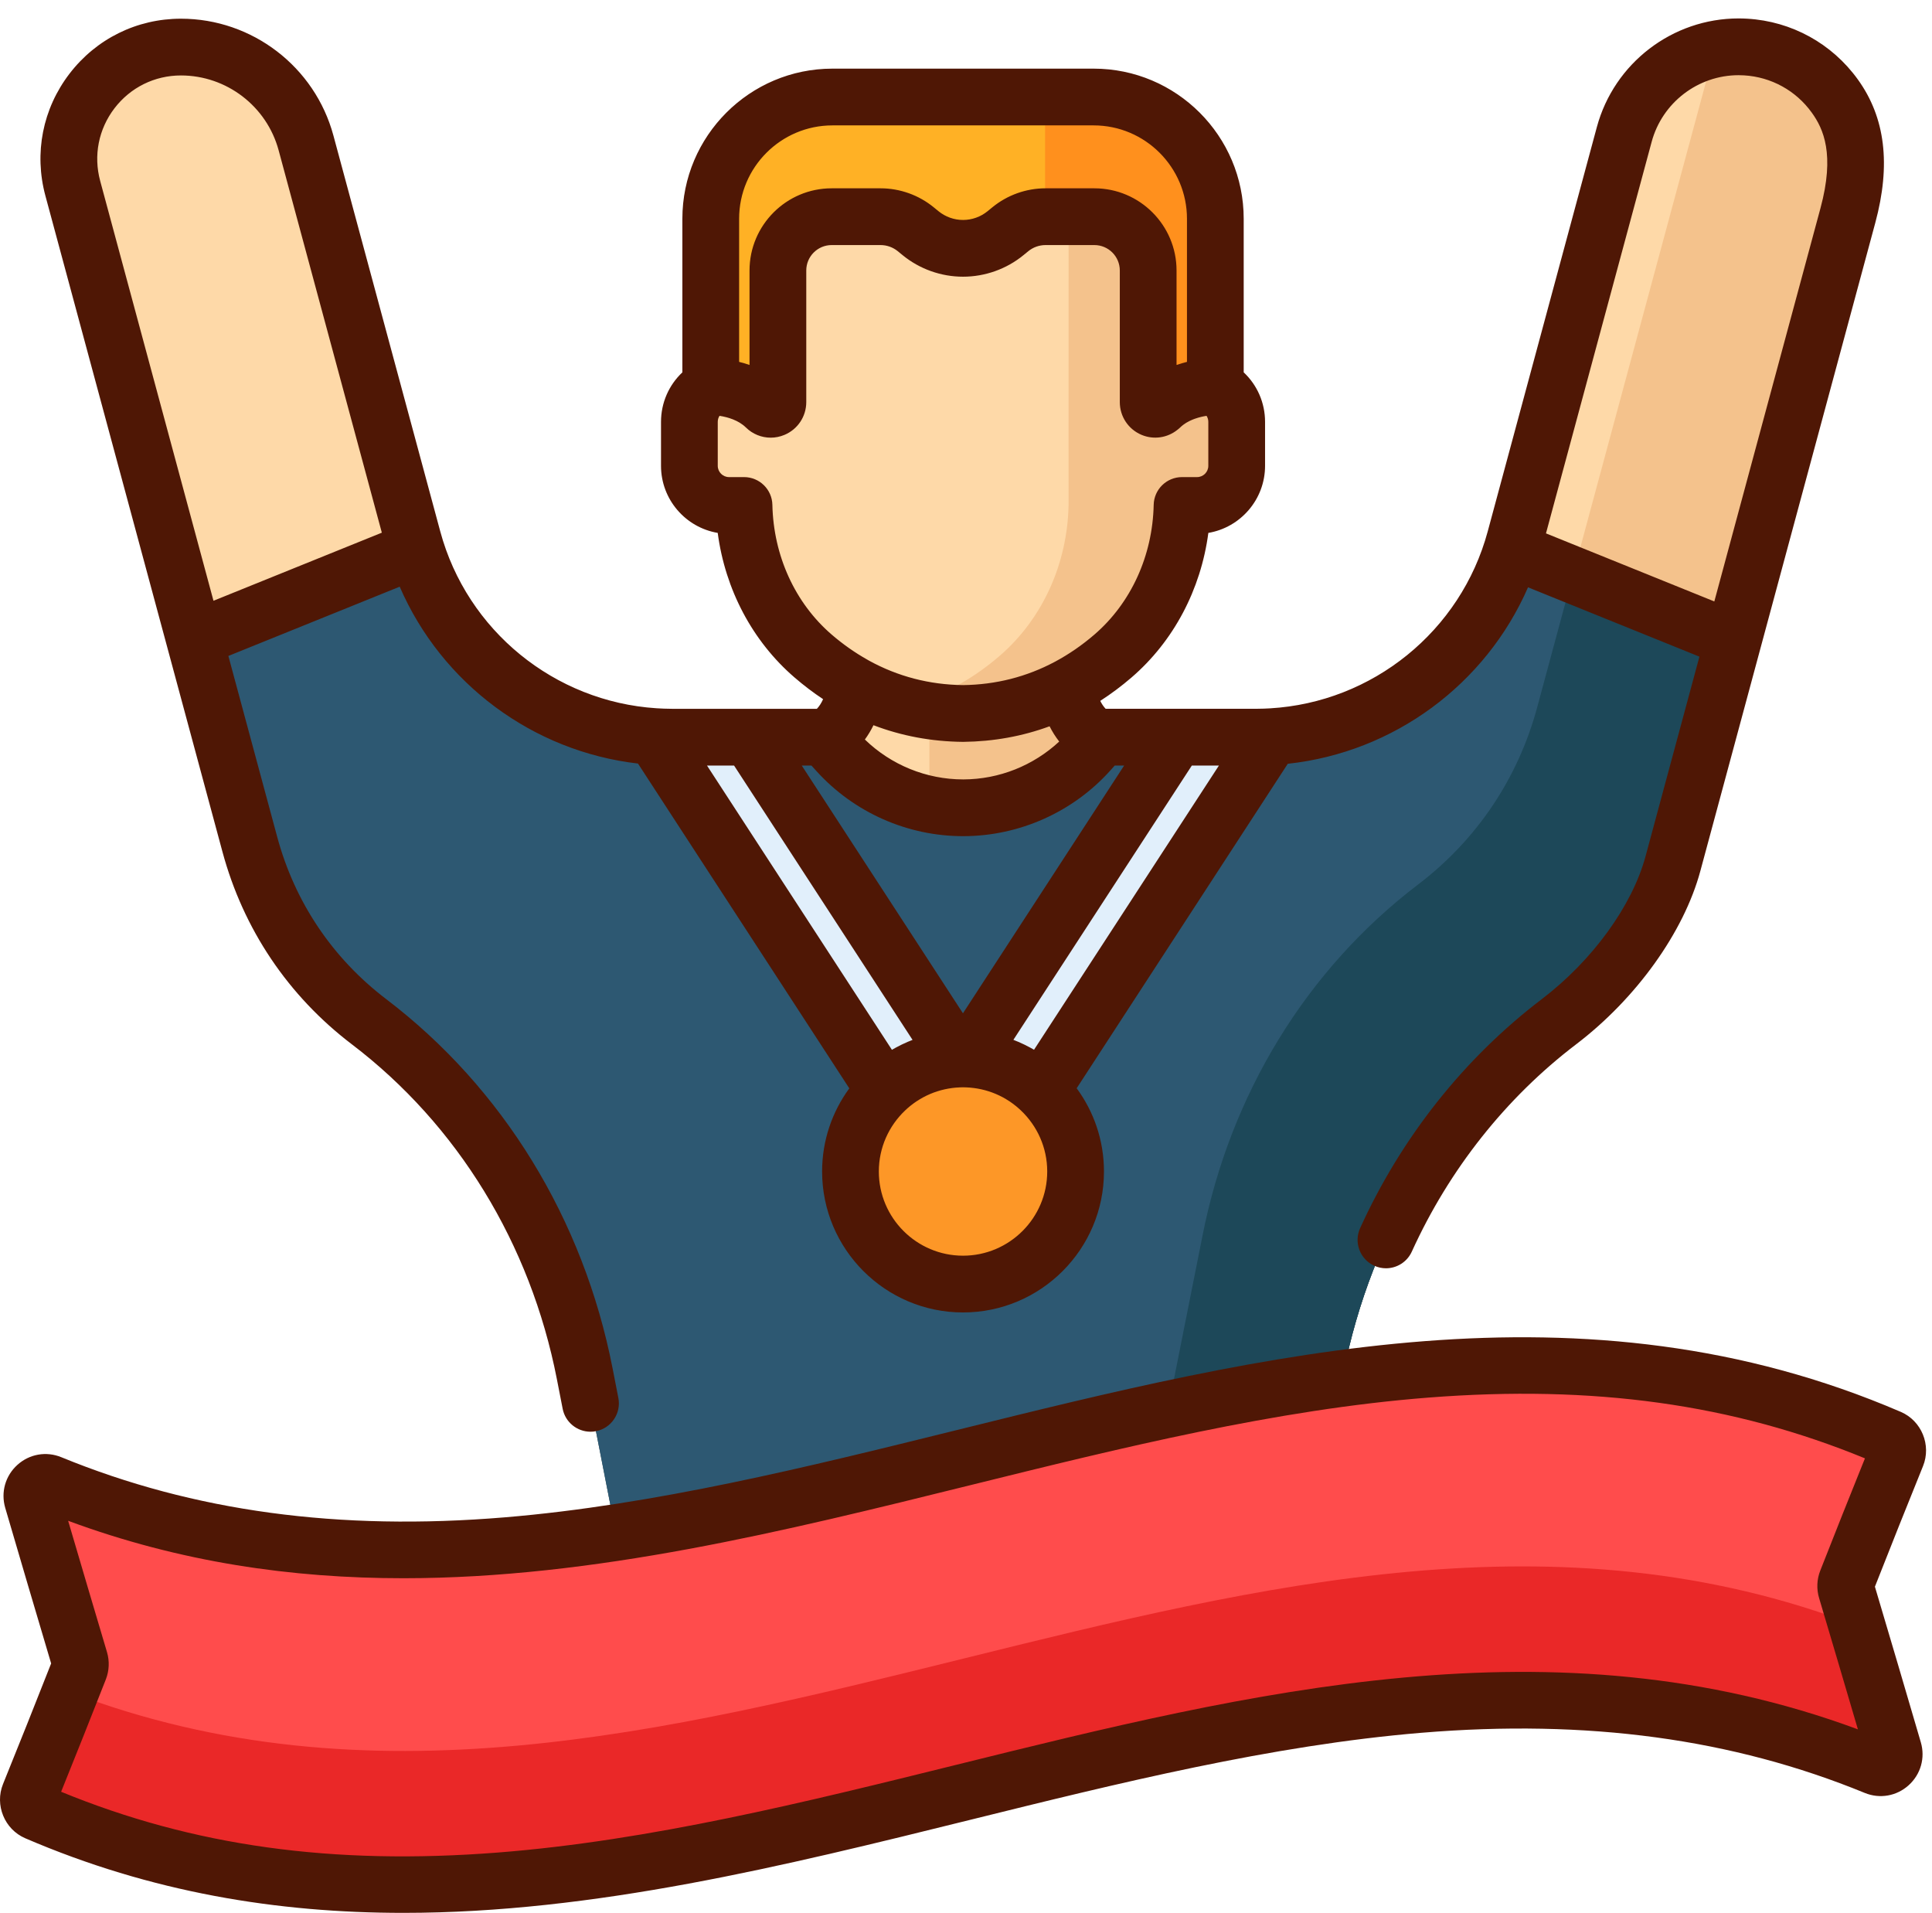 <svg width="102" height="101" viewBox="0 0 102 101" fill="none" xmlns="http://www.w3.org/2000/svg">
<path d="M96.871 5.073C95.767 3.539 94.052 2.595 92.165 2.483C92.039 2.475 91.914 2.471 91.789 2.471C88.97 2.471 86.488 4.374 85.753 7.097L79.992 28.439C78.327 34.606 72.703 38.913 66.316 38.913H57.879C56.999 38.419 56.409 37.298 56.409 36.289V30.859H50.75H45.091V36.289C45.091 37.298 44.501 38.419 43.62 38.913H35.473C29.085 38.913 23.462 34.606 21.797 28.439L16.156 7.542C15.352 4.564 12.637 2.485 9.552 2.485C7.697 2.485 5.985 3.329 4.857 4.803C3.729 6.276 3.359 8.148 3.843 9.94L13.191 44.574C14.207 48.337 16.383 51.573 19.483 53.933C25.358 58.405 29.401 65.001 30.869 72.506L33.404 85.47C33.779 87.387 35.469 88.778 37.422 88.778H64.367C66.32 88.778 68.01 87.387 68.384 85.47L70.92 72.506C72.387 65.001 76.431 58.405 82.305 53.933C85.406 51.573 87.582 48.337 88.597 44.574L97.834 10.358C98.326 8.534 97.975 6.607 96.871 5.073Z" fill="#FED9A8"/>
<path d="M96.872 5.073C95.767 3.539 94.052 2.595 92.165 2.483C92.04 2.475 91.914 2.471 91.79 2.471C91.351 2.471 90.922 2.522 90.505 2.61C90.474 2.78 90.439 2.949 90.393 3.118L81.157 37.333C80.141 41.096 77.966 44.332 74.865 46.692C68.99 51.164 64.947 57.76 63.479 65.265L58.797 88.778H64.367C66.32 88.778 68.01 87.387 68.385 85.47L70.92 72.506C72.388 65.001 76.431 58.405 82.305 53.933C85.406 51.573 87.582 48.337 88.597 44.574L97.834 10.358C98.327 8.534 97.976 6.607 96.872 5.073Z" fill="#F4C28C"/>
<path d="M63.198 20.175H62.409V19.249V17.036C62.409 13.91 61.126 10.882 58.758 8.843C56.901 7.244 54.291 5.848 50.843 5.81C47.395 5.848 44.785 7.244 42.929 8.843C40.56 10.882 39.277 13.91 39.277 17.036V19.249V20.175H38.489C37.333 20.175 36.395 21.112 36.395 22.268V24.588C36.395 25.744 37.333 26.681 38.489 26.681H39.281C39.346 29.72 40.622 32.644 42.929 34.63C44.785 36.228 47.395 37.624 50.843 37.662C54.291 37.624 56.901 36.228 58.758 34.63C61.064 32.644 62.341 29.719 62.406 26.681H63.198C64.354 26.681 65.291 25.744 65.291 24.588V22.268C65.291 21.112 64.354 20.175 63.198 20.175Z" fill="#FED9A8"/>
<path d="M63.199 20.175H62.41V19.249V17.036C62.41 13.911 61.127 10.882 58.759 8.843C58.081 8.259 57.301 7.703 56.417 7.23L56.415 26.681C56.35 29.72 55.073 32.644 52.767 34.629C51.493 35.727 49.864 36.728 47.852 37.261C48.77 37.504 49.765 37.65 50.844 37.662C54.292 37.624 56.902 36.228 58.759 34.629C61.065 32.644 62.342 29.719 62.407 26.681H63.199C64.355 26.681 65.292 25.744 65.292 24.588V22.268C65.292 21.112 64.355 20.175 63.199 20.175Z" fill="#F4C28C"/>
<path d="M57.738 5.121H50.843H43.948C40.4 5.121 37.523 7.997 37.523 11.546V20.411C37.523 20.411 39.293 20.371 40.429 21.496C40.666 21.73 41.069 21.559 41.069 21.226V14.278C41.069 12.71 42.34 11.438 43.908 11.438H46.489C47.166 11.438 47.821 11.672 48.345 12.101L48.598 12.307C49.232 12.825 50.025 13.108 50.843 13.108C51.661 13.108 52.454 12.825 53.088 12.307L53.341 12.101C53.864 11.672 54.52 11.438 55.197 11.438H57.778C59.346 11.438 60.617 12.71 60.617 14.278V21.226C60.617 21.559 61.02 21.73 61.256 21.496C62.393 20.371 64.162 20.411 64.162 20.411V11.546C64.163 7.998 61.286 5.121 57.738 5.121Z" fill="#FFB125"/>
<path d="M57.739 5.121H55.176V11.439C55.183 11.439 55.191 11.438 55.198 11.438H57.779C59.347 11.438 60.619 12.71 60.619 14.278V21.226C60.619 21.559 61.021 21.73 61.258 21.496C62.395 20.371 64.164 20.411 64.164 20.411V11.546C64.164 7.998 61.287 5.121 57.739 5.121Z" fill="#FF901D"/>
<path d="M79.814 29.041C77.955 34.884 72.493 38.912 66.316 38.912H58.183L57.508 39.665C53.968 43.614 47.789 43.633 44.224 39.706L43.503 38.912H35.472C29.282 38.912 23.809 34.867 21.962 29.004L10.265 33.733L13.191 44.573C14.207 48.336 16.382 51.573 19.483 53.933C25.357 58.404 29.401 65 30.868 72.505L33.404 85.469C33.778 87.386 35.468 88.778 37.421 88.778H64.366C66.324 88.778 68.008 87.391 68.384 85.47L70.919 72.505C72.387 65 76.43 58.404 82.305 53.933C85.405 51.573 87.581 48.336 88.597 44.573L91.513 33.77L79.814 29.041Z" fill="#2D5872"/>
<path d="M79.815 29.041C77.956 34.884 72.494 38.913 66.317 38.913H58.184L57.509 39.666C53.969 43.614 47.79 43.633 44.225 39.707L43.504 38.912H35.473C29.283 38.912 23.81 34.867 21.963 29.005L10.266 33.733L13.192 44.573C14.208 48.336 16.383 51.573 19.484 53.933C25.358 58.405 29.402 65 30.869 72.506L33.405 85.47C33.779 87.387 35.469 88.778 37.422 88.778H64.367C66.325 88.778 68.009 87.391 68.385 85.47L70.92 72.506C72.388 65 76.431 58.404 82.305 53.933C85.406 51.573 87.582 48.336 88.597 44.573L91.514 33.771L79.815 29.041Z" fill="#2D5872"/>
<path d="M68.385 85.47L70.92 72.506C72.388 65.001 76.431 58.405 82.306 53.933C85.406 51.573 87.582 48.337 88.598 44.574L91.514 33.771L83.043 30.346L81.157 37.333C80.141 41.096 77.966 44.332 74.865 46.692C68.99 51.164 64.947 57.76 63.479 65.265L58.797 88.778H64.367C66.32 88.778 68.01 87.387 68.385 85.47Z" fill="#1D4859"/>
<path d="M99.019 93.256C66.616 79.978 34.328 109.597 1.924 95.658C1.568 95.505 1.403 95.093 1.549 94.734C2.442 92.529 3.323 90.318 4.193 88.104C4.252 87.955 4.259 87.791 4.213 87.638C3.373 84.818 2.54 81.996 1.714 79.173C1.546 78.599 2.115 78.08 2.668 78.306C35.071 91.584 67.359 61.965 99.762 75.904C100.118 76.057 100.283 76.469 100.138 76.828C99.244 79.033 98.363 81.244 97.493 83.458C97.435 83.607 97.428 83.771 97.474 83.924C98.313 86.744 99.146 89.566 99.973 92.39C100.141 92.963 99.572 93.482 99.019 93.256Z" fill="#FF4C4C"/>
<path d="M98.03 85.809C66.555 73.749 35.186 101.338 3.71 89.324C2.997 91.13 2.278 92.934 1.549 94.734C1.403 95.093 1.568 95.505 1.924 95.658C34.329 109.597 66.616 79.979 99.019 93.256C99.571 93.483 100.141 92.963 99.973 92.39C99.33 90.194 98.68 88.001 98.03 85.809Z" fill="#EA2828"/>
<path d="M66.315 38.912H62.111L50.839 56.234L39.567 38.912H35.472C35.16 38.912 34.85 38.899 34.541 38.879L49.081 61.223C49.467 61.818 50.129 62.177 50.838 62.177C51.548 62.177 52.209 61.818 52.596 61.223L67.132 38.886C66.861 38.901 66.589 38.912 66.315 38.912Z" fill="#E1EFFB"/>
<path d="M50.844 67.782C54.126 67.782 56.786 65.121 56.786 61.839C56.786 58.557 54.126 55.897 50.844 55.897C47.562 55.897 44.901 58.557 44.901 61.839C44.901 65.121 47.562 67.782 50.844 67.782Z" fill="#FD9727"/>
<path d="M56.408 36.289V36.247C54.875 37.068 53.028 37.638 50.843 37.662C50.225 37.655 49.634 37.603 49.068 37.515V41.582C49.068 41.88 49.121 42.189 49.217 42.488C52.165 43.031 55.334 42.09 57.508 39.665L58.184 38.912H57.879C56.998 38.419 56.408 37.298 56.408 36.289Z" fill="#F4C28C"/>
<path d="M100.354 74.528C83.565 67.306 66.748 71.469 50.484 75.495C42.651 77.434 34.551 79.439 26.642 80.095C17.88 80.822 10.224 79.784 3.236 76.92C2.444 76.596 1.557 76.75 0.92 77.324C0.281 77.9 0.035 78.769 0.276 79.594C1.077 82.332 1.893 85.094 2.7 87.807C1.855 89.957 1.001 92.097 0.16 94.172C-0.288 95.279 0.237 96.563 1.332 97.034C7.996 99.901 14.662 100.973 21.299 100.973C31.382 100.973 41.394 98.495 51.203 96.067C59.036 94.128 67.136 92.123 75.044 91.467C83.806 90.74 91.462 91.778 98.45 94.642C99.242 94.966 100.129 94.811 100.766 94.238C101.405 93.662 101.652 92.793 101.41 91.969C100.613 89.243 99.797 86.481 98.986 83.755C99.833 81.602 100.686 79.462 101.526 77.39C101.975 76.283 101.449 74.999 100.354 74.528ZM99.587 91.87C99.585 91.869 99.585 91.869 99.584 91.869C99.585 91.869 99.585 91.87 99.587 91.87ZM96.099 82.911C95.919 83.369 95.897 83.881 96.038 84.352C96.722 86.651 97.41 88.976 98.088 91.286C82.056 85.344 66.013 89.315 50.483 93.159C42.53 95.128 34.307 97.163 26.278 97.789C17.557 98.469 10.208 97.448 3.227 94.581C4.01 92.641 4.803 90.649 5.587 88.652C5.767 88.194 5.789 87.682 5.649 87.21C4.967 84.921 4.279 82.595 3.598 80.277C9.506 82.466 15.412 83.31 21.297 83.309C31.381 83.309 41.396 80.831 51.203 78.403C59.156 76.435 67.38 74.399 75.408 73.774C84.13 73.094 91.479 74.115 98.46 76.981C97.677 78.919 96.885 80.91 96.099 82.911Z" fill="#4F1705"/>
<path d="M11.745 44.964C12.848 49.049 15.21 52.563 18.576 55.125C24.158 59.374 28.002 65.649 29.399 72.793L29.706 74.365C29.846 75.079 30.473 75.575 31.174 75.575C31.27 75.575 31.367 75.567 31.464 75.547C32.276 75.389 32.805 74.602 32.646 73.79L32.339 72.218C30.801 64.353 26.558 57.435 20.391 52.741C17.556 50.583 15.566 47.624 14.637 44.183L12.057 34.625L21.102 30.969C23.317 36.081 28.126 39.664 33.682 40.305L44.839 57.45C43.937 58.682 43.403 60.198 43.403 61.838C43.403 65.941 46.74 69.279 50.843 69.279C54.946 69.279 58.284 65.941 58.284 61.838C58.284 60.196 57.748 58.677 56.843 57.445L67.988 40.317C73.582 39.716 78.434 36.133 80.672 31.003L89.721 34.662L86.877 45.199C86.17 47.816 84.071 50.706 81.398 52.741C77.3 55.86 73.984 60.04 71.808 64.829C71.466 65.583 71.799 66.471 72.553 66.813C72.754 66.904 72.964 66.948 73.171 66.948C73.741 66.948 74.285 66.621 74.536 66.069C76.508 61.729 79.508 57.945 83.212 55.125C86.386 52.709 88.899 49.205 89.769 45.98L99.005 11.765C99.836 8.687 99.536 6.211 98.087 4.198C96.718 2.297 94.592 1.126 92.253 0.987C92.099 0.978 91.942 0.973 91.789 0.973C88.294 0.973 85.218 3.331 84.306 6.707L78.545 28.049C77.121 33.326 72.453 37.078 67.048 37.391C67.047 37.391 67.047 37.391 67.046 37.391C66.932 37.397 66.827 37.402 66.727 37.406C66.59 37.41 66.454 37.414 66.316 37.414H62.111H58.372C58.262 37.299 58.165 37.154 58.088 36.997C58.654 36.631 59.204 36.222 59.736 35.764C61.962 33.848 63.399 31.12 63.795 28.13C65.492 27.844 66.789 26.365 66.789 24.588V22.268C66.789 21.261 66.373 20.323 65.661 19.655V11.546C65.661 7.177 62.107 3.623 57.739 3.623H43.949C39.58 3.623 36.026 7.177 36.026 11.546V19.655C35.314 20.324 34.898 21.262 34.898 22.269V24.588C34.898 26.365 36.195 27.845 37.892 28.13C38.288 31.12 39.725 33.848 41.952 35.765C42.438 36.184 42.939 36.564 43.455 36.906C43.372 37.098 43.259 37.277 43.128 37.415H39.568H35.473C35.329 37.415 35.185 37.411 35.042 37.406C34.919 37.401 34.791 37.394 34.656 37.386C29.286 37.038 24.66 33.298 23.243 28.049L17.602 7.152C16.622 3.522 13.312 0.987 9.552 0.987C7.226 0.987 5.082 2.046 3.668 3.892C2.253 5.738 1.79 8.085 2.396 10.331L11.745 44.964ZM87.199 7.488C87.758 5.416 89.646 3.969 91.789 3.969C91.885 3.969 91.981 3.972 92.076 3.978C93.511 4.063 94.816 4.781 95.655 5.948C96.271 6.803 96.879 8.148 96.113 10.985L90.508 31.748L81.62 28.155L87.199 7.488ZM50.843 66.283C48.392 66.283 46.398 64.289 46.398 61.838C46.398 60.572 46.932 59.428 47.785 58.618C47.867 58.54 47.95 58.465 48.037 58.395C48.056 58.379 48.075 58.365 48.094 58.35C48.184 58.278 48.277 58.21 48.372 58.146C48.386 58.136 48.401 58.127 48.416 58.118C48.519 58.051 48.623 57.987 48.731 57.928C48.734 57.927 48.737 57.925 48.74 57.924C48.976 57.797 49.222 57.692 49.476 57.61C49.476 57.61 49.477 57.61 49.477 57.61C49.605 57.568 49.734 57.533 49.865 57.504C49.867 57.504 49.868 57.503 49.869 57.503C50 57.474 50.133 57.45 50.267 57.433C50.268 57.433 50.269 57.432 50.27 57.432C50.404 57.415 50.54 57.404 50.677 57.399C50.678 57.399 50.679 57.398 50.681 57.398C50.735 57.396 50.789 57.394 50.843 57.394C50.896 57.394 50.948 57.396 51 57.398C51.001 57.398 51.002 57.398 51.003 57.398C51.14 57.403 51.276 57.414 51.411 57.432C51.412 57.432 51.412 57.432 51.413 57.432C51.95 57.501 52.467 57.667 52.94 57.921C52.944 57.923 52.947 57.925 52.951 57.926C53.059 57.985 53.164 58.049 53.267 58.116C53.281 58.125 53.296 58.134 53.31 58.143C53.406 58.208 53.499 58.277 53.59 58.349C53.608 58.363 53.627 58.377 53.645 58.392C53.732 58.463 53.817 58.538 53.9 58.617C54.754 59.427 55.288 60.571 55.288 61.838C55.288 64.289 53.294 66.283 50.843 66.283ZM62.923 40.41H64.353L54.592 55.412C54.532 55.377 54.471 55.344 54.411 55.311C54.399 55.305 54.388 55.298 54.377 55.292C54.176 55.184 53.971 55.084 53.762 54.995C53.718 54.976 53.673 54.959 53.628 54.941C53.586 54.924 53.544 54.906 53.502 54.889L62.923 40.41ZM39.022 11.546C39.022 8.829 41.232 6.619 43.949 6.619H57.739C60.455 6.619 62.666 8.829 62.666 11.546V19.102C62.489 19.146 62.305 19.2 62.116 19.265V14.278C62.116 11.886 60.17 9.94 57.778 9.94H55.198C54.178 9.94 53.182 10.296 52.393 10.941L52.14 11.148C51.775 11.446 51.315 11.611 50.843 11.611C50.372 11.611 49.912 11.446 49.547 11.148L49.294 10.941C48.505 10.296 47.508 9.94 46.489 9.94H43.908C41.517 9.94 39.571 11.886 39.571 14.278V19.265C39.382 19.2 39.198 19.146 39.022 19.102L39.022 11.546ZM40.778 26.649C40.761 25.835 40.096 25.184 39.281 25.184H38.489C38.161 25.184 37.894 24.917 37.894 24.588V22.269C37.894 22.143 37.931 22.037 37.987 21.95C38.1 21.968 38.227 21.992 38.362 22.028C38.405 22.04 38.449 22.052 38.492 22.066C38.5 22.068 38.508 22.07 38.516 22.073C38.576 22.092 38.636 22.113 38.695 22.137C38.7 22.139 38.705 22.141 38.709 22.143C38.763 22.165 38.816 22.188 38.869 22.214C38.879 22.218 38.888 22.223 38.898 22.228C38.944 22.251 38.99 22.277 39.035 22.303C39.048 22.311 39.06 22.318 39.072 22.326C39.115 22.352 39.155 22.38 39.195 22.41C39.207 22.419 39.22 22.427 39.233 22.437C39.282 22.475 39.33 22.516 39.374 22.56C39.375 22.561 39.375 22.561 39.376 22.561C39.734 22.916 40.207 23.103 40.69 23.103C40.933 23.103 41.178 23.055 41.413 22.957C42.114 22.665 42.567 21.985 42.567 21.226V14.278C42.567 13.538 43.169 12.936 43.908 12.936H46.489C46.819 12.936 47.142 13.051 47.398 13.26L47.651 13.467C48.549 14.202 49.683 14.606 50.843 14.606C52.004 14.606 53.138 14.202 54.036 13.467L54.289 13.26C54.545 13.051 54.868 12.936 55.198 12.936H57.778C58.518 12.936 59.12 13.538 59.12 14.278V21.226C59.12 21.985 59.573 22.665 60.274 22.957C60.91 23.222 61.627 23.114 62.157 22.692C62.21 22.652 62.262 22.609 62.311 22.561C62.354 22.518 62.4 22.479 62.448 22.442C62.46 22.432 62.473 22.423 62.486 22.413C62.524 22.385 62.564 22.358 62.605 22.332C62.616 22.325 62.628 22.317 62.64 22.31C62.69 22.28 62.74 22.252 62.792 22.227C62.81 22.218 62.829 22.209 62.848 22.201C62.881 22.185 62.914 22.17 62.948 22.156C62.974 22.145 63 22.135 63.026 22.125C63.049 22.116 63.071 22.109 63.094 22.1C63.306 22.026 63.517 21.978 63.699 21.95C63.756 22.036 63.793 22.143 63.793 22.269V24.589C63.793 24.917 63.526 25.184 63.198 25.184H62.406C61.591 25.184 60.926 25.835 60.909 26.649C60.851 29.338 59.711 31.832 57.781 33.495C57.124 34.06 56.435 34.534 55.714 34.921C55.705 34.926 55.695 34.931 55.686 34.936C54.197 35.729 52.577 36.142 50.843 36.164C49.065 36.142 47.405 35.709 45.885 34.875C45.85 34.853 45.815 34.833 45.779 34.814C45.129 34.448 44.503 34.009 43.906 33.495C41.976 31.832 40.836 29.338 40.778 26.649ZM55.921 39.143C54.556 40.413 52.751 41.136 50.871 41.142C50.863 41.142 50.856 41.142 50.848 41.142C48.909 41.142 47.045 40.379 45.661 39.036C45.833 38.8 45.986 38.547 46.115 38.281C47.596 38.847 49.17 39.142 50.827 39.16C50.832 39.16 50.838 39.16 50.843 39.16C50.849 39.16 50.855 39.16 50.86 39.16C52.458 39.142 53.977 38.865 55.413 38.338C55.556 38.624 55.727 38.894 55.921 39.143ZM42.84 40.41L43.115 40.714C45.092 42.891 47.908 44.138 50.848 44.138C50.859 44.138 50.87 44.138 50.88 44.138C53.831 44.128 56.654 42.863 58.624 40.666L58.852 40.41H59.349L50.839 53.488L42.329 40.41H42.84ZM38.755 40.41L48.178 54.892C48.131 54.91 48.084 54.93 48.038 54.949C48 54.964 47.963 54.978 47.926 54.994C47.714 55.084 47.507 55.185 47.303 55.295C47.299 55.298 47.294 55.301 47.289 55.303C47.222 55.34 47.155 55.376 47.089 55.415L37.326 40.41H38.755ZM6.046 5.713C6.889 4.614 8.166 3.983 9.552 3.983C11.961 3.983 14.082 5.607 14.71 7.932L20.159 28.118L11.271 31.712L5.289 9.55C4.927 8.212 5.203 6.814 6.046 5.713Z" fill="#4F1705"/>
</svg>
